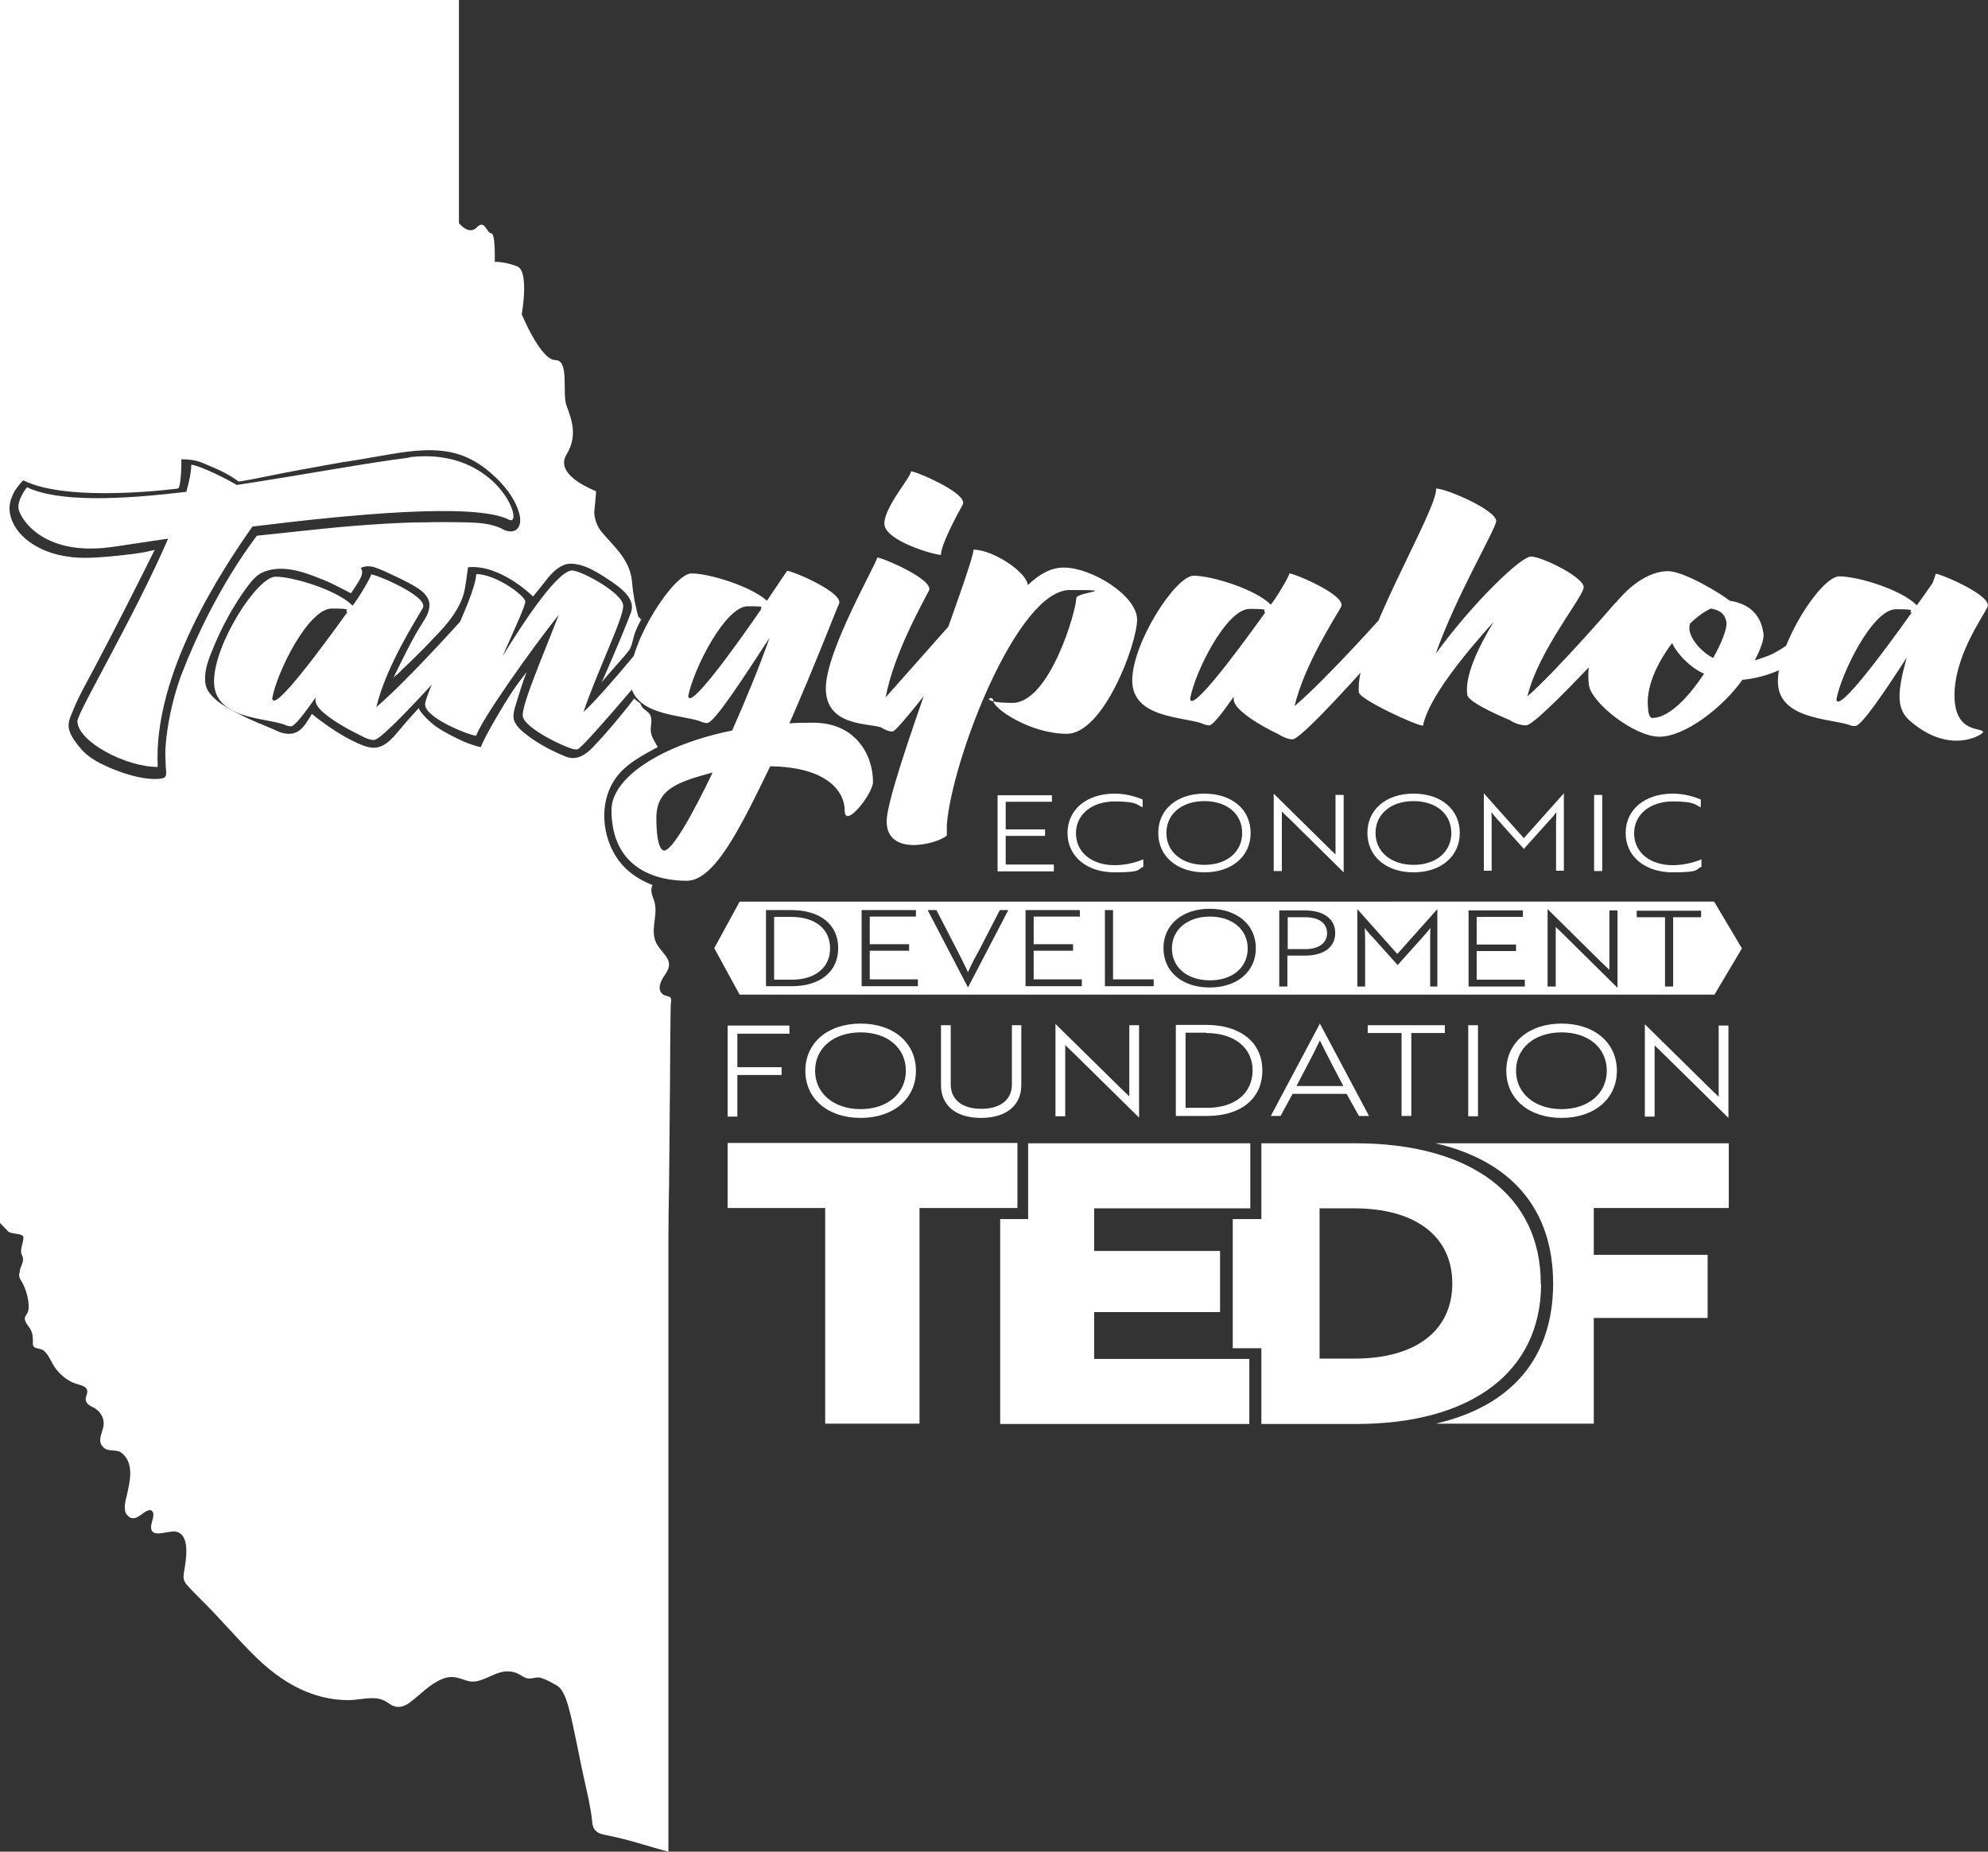 <?xml version="1.0" encoding="UTF-8"?><svg id="b" xmlns="http://www.w3.org/2000/svg" viewBox="0 0 611.2 569.3"><rect x="0" y="0" width="611.2" height="569.3" fill="#333333" stroke="none"/><defs><style>.d{fill:#fff;stroke-width:0px;}</style></defs><path class="d" d="m154.6,162.7c-3.5-1.8-7.5-2-11.3-2.1-4.4-.1-8.8-.1-13.3,0-3.8,0-7.6.2-11.4.4-6.6.4-13.1.9-19.7,1.6-6.6.7-13.3,1.4-19.9,2.1,0,0-.3.4-.4.5-8.4,11.3-15.5,24.5-20.9,37.4-.7,1.7-1.3,3.3-2,5-2.2,6.1-3.7,12.3-4.5,18.8-.3,2.6-.5,5.1-.3,7.7,0,1.1.1,2.1.2,3.1,0,.8,0,1.7-.8,2-1,.3-2.2.3-3.3.3-4.1-.2-8.1-1.4-11.9-2.9-3.7-1.5-7.8-3.4-10.4-6.6-1.3-1.6-2.8-3.4-3.4-5.5-.6-2.1.2-3.8,1-5.7,1.9-4.8,4.5-9.2,6.9-13.8,6.3-11.9,12.4-24,18.4-36,0,.1-.9.3-1.1.3-3.5.9-7.3,1.2-10.9,1.6-2.8.3-5.5.5-8.3.6-2.2,0-4.4,0-6.5-.4-.9-.1-1.9-.3-2.8-.5-3.3-.8-6.4-2.1-9.1-4.1-1.5-1.1-2.9-2.5-3.9-4-1.9-2.8-2.7-6.1-1.5-9.3.5-1.5,1.3-2.8,2.3-4,0-.1,1.3-1.6,1.4-1.5,14,7,47.5,2.5,47.5,2.5,1-.1,1.2-9,1-9,2.1,0,4.1.2,6,.9.8.3,1.6.6,2.4,1,3.2,1.3,6.4,2.8,9.2,4.9.3.2,6.9-1.2,9.5-1.7,3.3-.7,6.6-1.3,9.8-1.9,4.2-.8,8.4-1.5,12.7-2.3,3.1-.4,6.1-1,9.2-1.5,1.9-.3,3.9-.7,5.8-1,6.7-1.1,13.8-2,20.5,0,3.9,1.2,7.4,3.4,10.4,6.1,3.6,3.1,7.3,7.6,8.5,12.4,1,4-1.2,6.6-5.2,4.6m42.6,28c-.1-.3-.3-.7-.6-.9h-.2c-.6-2.1-1.6-6.2-2-11-.6-7-6-11.1-9.6-15.6-1.2-1.6-1.9-3.6-2-5.6,0-.6.7-6.5.5-6.6-3.9-1.6-12.4-5.8-9-11.3h0s0,0,0,0c3.5-5.8,1.5-10.8,0-14.9-1.5-4,1-14.1-3.5-14.1s-10.3-14.1-10.3-14.1c0,0,2.4-13.2-1.4-14.7-3.8-1.5-6.9-1.4-6.9-1.4,0,0,.3-8.8-1.1-8.8s-1.9-4.4-4.4-1.8-5.5-1.3-5.5-1.3V0H0v376s1.1,1.1,2.5,2.6c.8.9,4.7.5,4.7,1.8h0c0,2.1-1.3,3.8-.4,5.6,0,0,0,0,0,0,.7,1.3,0,2.5-.5,3.9,0,.2-.2.4-.2.8,0,.3-.1.7-.2,1,0,0,0,0,0,0,0,.3,0,.5,0,.6.1.8.6,1.4,1,2.1.9,1.7,1.5,3.6,1.8,5.6.1,1.1.3,2.4-.2,3.5-.5,1.1-1.2,1.4-.7,2.7.4,1.1,1.4,1.9,1.8,3,.6,1.3.5,2.5.5,3.9,0,1.9,2.1,1.1,3.4,2.2,1.7,1.4,2.4,4,3.8,5.7,1.6,2,3.6,3.6,6,4.4,1.8.6,4.1.8,3.4,3.3-.3,1-.7,1.7.1,2.7.6.8,1.6,1.1,2.4,1.6,1.9,1.2,3,3.3,2.6,5.5-.4,2.2-2,4.6,0,6.5,1.5,1.5,3.9.4,5.6,1.7,4,3.2,2.5,8.9,1.6,13-.4,1.5-1.2,4.6,0,6,1.4,1.7,2.8,1.1,4.1.2.9-.6,3.1-2.6,3.9-1,.5,1-.3,2.8-.5,3.9-.7,4.7,5.2,1.6,7.6,2.1,4.8,1,2.9,9.7,2.4,12.9-.2,1.5,0,2.3.9,3.4,1.5,1.7,3.2,3.4,4.8,5,5.8,5.7,11,12,16.8,17.6,4.7,4.5,10,8.4,16.2,10.7,3.7,1.4,7.8,2.2,11.8,2.2,2.5,0,4.9-.6,7.3-.6,1.2,0,2.4.1,3.5.6,1.2.5,2.1,1.4,3.2,1.8,1.8.7,3.5,0,4.9-1,3.4-2.5,6.1-5.7,10.1-7.3,2.9-1.2,4.7-.4,7.5.5,3.9,1.4,7.8-2.4,11.7-2.8,1.2-.1,2.5,0,3.7.5,1.1.5,2,1.3,3.2,1.6,1.4.3,2.6-.5,4-.2,1.8.5,3.5,1.5,5.1,2.4,3.1,1.8,4.3,9.3,6.3,18.7.4,2,.8,3.9,1.2,5.9.7,3.5,1.6,7.1,2.3,10.6.3,1.7.7,3.5.9,5.2.2,1.4.1,3,1.1,4.1,1,1.2,2.9,1.4,4.3,1.7,6.1,1.2,12.1,3.3,18.2,4.9v-188.2h0c0-5.5.1-11,.2-16.6.1-10.9.2-21.7.3-32.6,0-7.5.1-15.1.2-22.6,0-.6.3-2,0-2.5-.4-.6-1.7-.6-2.3-1-2.2-1.6-.6-4.5.6-6.2,3.6-5-2-6.5-3.2-10.9-1.1-4,1.2-8-.3-12.1-.6-1.6-1.1-2.8-.4-4.5-2.6-1-5-2.4-7-4-6.7-5.4-9.6-15.7-6.7-24.2,2.4-6.9,7.6-10,13.8-13.4.5-.3,1-.5,1.5-.8-.7-1.5-1.9-2.9-2.1-4.8-.2-1.6.6-3.5-.2-5.1-.6-1.1-1.9-1.5-2.6-2.6-.2-.3-.3-.6-.4-.9-1.3-.9-2-1.6-2-1.6.2.2-4.5,5.8-4.9,6.3-2.4,2.9-5,5.9-7.6,8.6-2.2,2.4-5.2,4.4-8.5,3-3.9-1.6-7.8-3.6-11.2-6.1-1.7-1.3-3.8-2.8-4.6-4.9-.7-1.9.3-4.1.8-6,.9-3,1.9-6.1,3-9,0,0-3,4-3,4-2.9,3.9-10.4,16.7-11,19-.1.4-5-1.4-5.3-1.6-2.9-1.3-6.2-3-8.5-4.6-2.2-1.5-5.9-5.4-5.2-5.8,0,0-2,1.9-7,7.9-5,6-8,5-14,2s-12-8-12-8c-1.1,1.7-2.2,3.9-3.9,5.1-2.2,1.6-4.9,1.1-7.1,0-2-1-8-3-15-7-2.2-1.3-4.4-2.9-5.8-5-.6-.9-.9-1.9-1-2.9-.3-3.1.7-6.2,1.9-9.1,1.5-3.8,3.2-7.5,5.2-11.1.6-1.1,1.3-2.3,2-3.4,1.2-2,2.5-3.9,3.9-5.8,1.3-1.7,2.6-3.4,4.6-4.3,5.1-2.3,11.1-.7,16,1.2,1.9.7,3.9,1.5,5.7,2.4.5.2,5.5,2.8,5.5,2.8,0,0,2-2.8,3-4.8s0-3,0-3c1.3-.6,2.6-.6,3.9-.3,2.3.7,4.6,1.9,6.8,2.9,2.3,1.1,4.6,2.2,6.8,3.6,1.5,1,3,2.3,3.5,4.1.5,2-.4,4.1-1.5,5.8-3.7,5.7-6.5,11.7-9.5,17.8.2-.4.9-.9,1.3-1.2.4-.4.9-.8,1.3-1.3.7-.7,1.5-1.4,2.2-2.1,2.7-2.6,5.4-5.3,8-8.1,3.4-3.5,6.8-7.4,8.5-12.1.7-1.8.9-3.8,1.2-5.7,0-.2.5-3.6.5-3.6,10-1,20,9,20,9,0,0,4.4-5.5,4.8-6,1.7-2,4-4.1,6.8-4.1,1,0,1.9.2,2.9.4,3.5,1,6.6,3.1,9.6,5.1,2.9,2,7.5,5.3,6,9.5-3,8-9.1,21.7-9.1,21.7.5-1.1,7.3-8.3,8.6-10.2.9-1.4,1.1-3.6,1.7-5.2.6-1.6,1.4-3.2,2.2-4.7"/><path class="d" d="m255.2,291.5c0-5.9-4.6-9.6-11.9-9.6h-5.3v19.3h5.5c7.1,0,11.7-3.7,11.7-9.6m128.4,0c0-5.8-4.7-9.8-11.6-9.8s-11.7,4-11.7,9.8,4.7,9.8,11.7,9.8,11.6-4,11.6-9.8m24.4-4.7c0-3.1-2.5-4.9-6.8-4.9h-5.3v9.8h5.4c4.2,0,6.7-1.9,6.7-4.9m115.1-4.9h-8.7v21.3h-2.5v-21.3h-8.7v-2h19.8v2Zm-25.8,21.7h0l-16.3-16.1c-.9-.9-2-2-2.7-2.6,0,.7,0,2,0,3.1v15.2h-2.5v-23.8h0l16.3,16.1,2.7,2.6c0-.8,0-2,0-3.1v-15.2h2.5v23.8Zm-28.5-.4h-17.3v-23.4h16.7v2h-14.2v8.5h12.1v2h-12.1v8.8h14.8v2Zm-26.7,0h-2.4v-14.5c0-1.4,0-2.7.1-3.5-.5.6-1.3,1.6-2.2,2.6l-7.9,8.8-7.9-8.8c-.9-.9-1.7-1.9-2.2-2.6,0,.7.1,2.1.1,3.5v14.5h-2.4v-23.8h0l12.3,13.8,12.3-13.8h0v23.8Zm-31.6-16.4c0,4.3-3.5,6.9-9.3,6.9h-5.4v9.5h-2.5v-23.4h7.9c5.7,0,9.3,2.6,9.3,6.9m-24.4,4.7c0,7.2-5.7,12.1-14.2,12.1s-14.2-4.9-14.2-12.1,5.8-12.1,14.2-12.1,14.2,4.9,14.2,12.1m-31.4,11.7h-15v-23.4h2.5v21.3h12.5v2Zm-22.1,0h-17.3v-23.4h16.7v2h-14.2v8.5h12.1v2h-12.1v8.8h14.8v2Zm-22.6-23.4l-12.4,23.8h0l-12.4-23.8h2.7l6.5,12.6c1.2,2.4,2.2,4.3,3.2,6.5,1-2.3,2-4.2,3.3-6.5l6.5-12.6h2.7Zm-27.8,23.4h-17.3v-23.4h16.7v2h-14.2v8.5h12.1v2h-12.1v8.8h14.8v2Zm-24.5-11.7c0,7.2-5.5,11.7-14.2,11.7h-8v-23.4h7.8c8.9,0,14.4,4.5,14.4,11.7m277.8,0l-8.5-14.3H227.4l-7.8,14.3,7.8,14.3h299.7l8.5-14.3Z"/><path class="d" d="m531.4,343.7h0v-28.4h-3v18.2c0,1.3,0,2.7,0,3.7l-3.2-3.1-19.5-19.2h0v28.4h3v-18.2c0-1.2,0-2.8,0-3.7.7.7,2.1,2,3.2,3.1l19.5,19.2Zm-65.3-14.5c0-7,5.7-11.8,14-11.8s13.9,4.8,13.9,11.8-5.7,11.8-13.9,11.8-14-4.8-14-11.8m-3,0c0,8.6,6.9,14.5,17,14.5s17-5.9,17-14.5-6.9-14.5-17-14.5-17,5.9-17,14.5m-8.7-14h-3v28h3v-28Zm-10.2,2.4v-2.4h-23.7v2.4h10.4v25.5h3v-25.5h10.4Zm-45.6,16.3c2-3.8,4.9-9.3,7.2-14,2.3,4.7,5.2,10.2,7.2,14h-14.4Zm-8,9.2h3.1l3.7-6.8h16.6l3.8,6.8h3.1l-15.1-28.4h0l-15.1,28.4Zm-19.8-25.5c8.7,0,14.3,4.5,14.3,11.5s-5.4,11.5-14,11.5h-6.6v-23.1h6.3Zm.3,25.5c10.5,0,17-5.4,17-14s-6.7-14-17.3-14h-9.3v28h9.6Zm-20.9.5h0v-28.4h-3v18.2c0,1.3,0,2.7,0,3.7l-3.2-3.1-19.5-19.2h0v28.4h3v-18.2c0-1.2,0-2.8,0-3.7.7.7,2.1,2,3.2,3.1l19.5,19.2Zm-36.1-28.4h-3v18.2c0,4.7-3.5,7.5-9.4,7.5s-9.4-2.8-9.4-7.5v-18.2h-3v18.4c0,6.3,4.6,10.1,12.3,10.1s12.4-3.8,12.4-10.1v-18.4Zm-63.5,14c0-7,5.7-11.8,14-11.8s13.9,4.8,13.9,11.8-5.7,11.8-13.9,11.8-14-4.8-14-11.8m-3,0c0,8.6,6.9,14.5,17,14.5s17-5.9,17-14.5-6.9-14.5-17-14.5-17,5.9-17,14.5m-4.9-11.5v-2.4h-19v28h3v-12.8h13.6v-2.4h-13.6v-10.3h16.1Z"/><polygon class="d" points="312.8 371.4 312.8 351.4 223.7 351.4 223.7 371.4 253.7 371.4 253.7 437.7 282.7 437.7 282.7 371.4 312.8 371.4"/><path class="d" d="m531.5,371.5v-20h-90.2c23.4,5.4,36.2,20.3,36.2,43.1s-12.7,37.7-36.1,43.1h48.6v-32.5h35v-19.4h-35v-14.4h41.5Z"/><path class="d" d="m446.5,394.6c0,14.5-11.2,23.1-30.1,23.1h-10.7v-46.2h10.6c18.9,0,30.2,8.6,30.2,23.1m27.2,0c0-27-21.4-43.1-57-43.1h-28.9v23.3h-8.8v39.7h8.8v23.3h29.1c35.7,0,56.9-16.2,56.9-43.1"/><polygon class="d" points="384.4 371.5 384.4 351.5 316.1 351.5 316.1 374.8 307.5 374.8 307.5 437.8 384.1 437.8 384.1 417.8 336.4 417.8 336.4 403.4 375.1 403.4 375.1 384.6 336.4 384.6 336.4 371.5 384.4 371.5"/><path class="d" d="m522.9,245.8c-1.7-.7-4.8-1.8-8.6-1.8-8.6,0-14.5,4.9-14.5,12.1s5.9,12.1,14.5,12.1,6.8-.9,8.8-1.7v-2.3c-2.6,1.1-5.8,1.8-8.8,1.8-7.1,0-11.9-4-11.9-9.8s4.9-9.8,11.9-9.8,6.8,1.1,8.6,1.8v-2.3Zm-30.3-1.4h-2.5v23.4h2.5v-23.4Zm-24.2,16.7l7.9-8.8c.9-.9,1.7-1.9,2.2-2.6,0,.7-.1,2.1-.1,3.5v14.5h2.4v-23.8h0l-12.3,13.8-12.3-13.8h0v23.8h2.4v-14.5c0-1.4,0-2.7-.1-3.5.5.6,1.3,1.6,2.2,2.6l7.9,8.8Zm-45.5-5c0-5.8,4.7-9.8,11.7-9.8s11.6,4,11.6,9.8-4.7,9.8-11.6,9.8-11.7-4-11.7-9.8m-2.5,0c0,7.2,5.8,12.1,14.2,12.1s14.2-4.9,14.2-12.1-5.7-12.1-14.2-12.1-14.2,4.9-14.2,12.1m-7.3,12.1h0v-23.8h-2.5v15.2c0,1.1,0,2.3,0,3.1l-2.7-2.6-16.3-16.1h0v23.8h2.5v-15.2c0-1,0-2.3,0-3.1.6.6,1.7,1.7,2.7,2.6l16.3,16.1Zm-54.5-12.1c0-5.8,4.7-9.8,11.7-9.8s11.6,4,11.6,9.8-4.7,9.8-11.6,9.8-11.7-4-11.7-9.8m-2.5,0c0,7.2,5.8,12.1,14.2,12.1s14.2-4.9,14.2-12.1-5.7-12.1-14.2-12.1-14.2,4.9-14.2,12.1m-4.8-10.3c-1.7-.7-4.8-1.8-8.6-1.8-8.6,0-14.5,4.9-14.5,12.1s5.9,12.1,14.5,12.1,6.8-.9,8.8-1.7v-2.3c-2.6,1.1-5.8,1.8-8.8,1.8-7.1,0-11.9-4-11.9-9.8s4.9-9.8,11.9-9.8,6.8,1.1,8.6,1.8v-2.3Zm-27.3,22v-2h-14.8v-8.8h12.1v-2h-12.1v-8.5h14.2v-2h-16.7v23.4h17.3Z"/><path class="d" d="m144.1,188.2s-18.2,20.5-28.4,29.2c3-12.6,12.3-26.9,14.3-30.5,1.9-3.5-14.3-10.3-15.9-10.3,0,.5-1.2,2.7-3.1,5.8-.7,1.1-1.5,2.4-2.6,3.8-4.6-4.7-18.1-8.9-23.7-8.9s-18.9,20.7-18.9,32.2,15.3,11.1,21.4,13.2c.8.4,1.6.6,2.3.6,1,0,3.9-3.6,7.5-8.8v.8c0,1.8,2.1,3.5,3.3,4.5,2.2,1.7,4.6,3.2,7,4.5,1.4.7,2.7,1.4,4.1,2.1,1.1.6,2.3,1.1,3.6,1.1,3.4,0,33-34.1,33-34.1,0-11-3.9-5.3-3.9-5.3m420.5,26.9c1.5-8,11.1-27.7,18.3-27.7s3.5.5,4.8,1.1c-8.6,12.1-22.8,31.2-23.1,26.6m30.5-38.6c0,.2-.3,1.2-.9,2.8-.6.8-2.3,3.4-4.9,6.9-4.6-4.8-18.1-8.9-23.8-8.9s-18.9,20.7-18.9,32.3,15.9,11.4,21.7,13.3c.6.2,1,.4,1.4.4.3,0,.6,0,.7,0,1.9,0,8.8-10.2,15.8-21-3,10.9-3.2,15.8,1.1,19.5,12.4,10.7,22.4,4,22.4,3.4,0-1.6-8.8.7-8.8-11.3s8.4-23.6,10.1-27.1c1.9-3.5-14.4-10.3-15.9-10.3m-86.9,44.4c-1.3,0-1.5-2.3-1.5-3-.8-6.2,2.6-13.8,7.4-20.1.9,2,2.3,3.6,3.5,4.9,1.9,1.9,4.1,3.6,6.3,4.5-4.6,7.1-10.8,13.6-15.7,13.6m22.6-29.4c.2,2-1.4,6.2-4.1,11-3-1.5-6.8-5.2-7.3-8.7,0-.7,0-1.3.2-1.9,2.1-2,4.2-3.6,6.4-4.6,2,.3,4.3,1.2,4.8,4.2m29.7-4.4c-3.6,5.4-10,11.8-16.8,14.7-1.2.4-2.6,1-4.2,1.4,1.9-3.6,2.8-6.4,2.7-8-.9-7.3-5.9-9.6-10.4-10.3-2.4-2-14-9.1-19-9.1-11.8,0-26.2,18.7-24.3,35,.7,5.4,13.9,15.9,21.7,15.9s19.5-9,25.5-17.5c3.5-.3,7.1-1.2,10.7-2.7,5.5-2.2,11-5.5,14.3-9.2,3.8-4.5-.1-10.4-.1-10.4m-64.1-1.2s-17.4,20.2-26.9,28.6c3.4-14.3,17.6-31,17.3-33.7-.5-3.3-13.1-9.3-16.2-9.3s-17.8,14.1-29.3,29.9c6.5-18.4,18.8-38.8,18.6-40.9-.3-3.4-15.3-9.9-18.5-9.9.8,6.1-25.4,48.8-23.7,62.7.2,2.1,17.6,10.2,19.7,10.2,1.7-8.5,12.7-21.9,21.7-31.9-4.8,8-8.9,16.6-8.1,22.4.1,1.9,7.8,5.6,13.1,7.8,1.4,1,3.4,1.6,5,1.6,3.6,0,33.5-33.2,33.5-33.2,0-10.4-6.3-4.2-6.3-4.2m-130.5,29.2c1.4-8,11.1-27.6,18.3-27.6s3.5.5,4.8,1.1c-8.7,12.1-22.8,31.1-23.1,26.5m60.5-26.9s-18.2,20.5-28.4,29.2c3-12.6,12.3-26.9,14.3-30.5,1.9-3.5-14.3-10.3-15.9-10.3,0,.5-1.2,2.7-3.1,5.8-.7,1.1-1.5,2.4-2.6,3.8-4.6-4.7-18.1-8.9-23.7-8.9s-18.9,20.7-18.9,32.2,15.3,11.1,21.4,13.2c.8.4,1.6.6,2.3.6,1,0,3.9-3.6,7.5-8.8v.8c0,3.3,8.4,8.2,13.7,10.7,1.4.9,3.1,1.6,4.4,1.6,3.4,0,33-34.1,33-34.1,0-11-3.9-5.3-3.9-5.3m-99.6-13.4c-3.7,0-7.4,2-10.9,5.4-.3-4-10.7-10.9-16.7-10.9,0,4.9-26.7,72.6-26.7,83.5s15.3,7.1,18.5,4.4v-3.3c1.6-20.2,21.6-72.2,37.8-72.2s2,.6,2,2.5c0,3.9-8.2,32.2-19.6,32.2s-5.9-2.9-5.9-.6,11.3,10.1,22.6,10.1,21.6-27.7,21.6-35.1-14-16-22.5-16m-29.8,11.7l-25,28.2c2.4-13.2,11.4-29.1,13.3-32.8,1.7-3.4-14.4-10.2-15.9-10.2,0,1.6-15.8,28.6-15.8,40.2s12.7,10.7,16.9,12c1.2.7,2.3,1.3,3.6,1.3,2,0,26.9-33.5,26.9-33.5,0-10.9-4.2-5.3-4.2-5.3m-7.8-15.5c0-3,4.2-10.9,6.7-15.5,1.7-3.4-14.4-10.2-15.9-10.2,0,1.8-8.2,10.9-8.2,16.1s15.2,9.6,17.4,9.6m-85.1,90.9c-.7,0-2.4-1-2.4-10.1s7.2-11.1,17.3-13.9c-6.5,13.6-12.5,24-14.9,24m7.4-47.5c1.5-8,11.3-27.6,18.3-27.6s3,.4,4.2.8c-8.9,12.9-22.2,31.2-22.5,26.8m38.3,8.2c-2.4,0-4.9,0-7.2.2,7.9-18,14.2-34.5,15.2-36.6,1.9-3.5-14.3-10.3-15.9-10.3,0,0-2.6,3.8-6.2,9.2-5-4.5-17.8-8.4-23.2-8.4s-18.9,20.7-18.9,32.2,15.3,11.1,21.4,13.2c.8.4,1.6.6,2.3.6,2.2,0,11.1-13.8,19.2-26.2-3.1,8.8-7.2,18.8-11.5,28.5-22.2,4.5-37.1,14.7-37.1,24.4,0,18.5,14.4,21.8,23.1,21.8s16.7-16.7,25.7-35.2c17.4.2,22.9,7.7,22.9,13.6s8.7-5.2,8.7-8.8c0-8.7-5.7-18.2-18.3-18.2m-46.1-31.7s-17.4,21.8-24.6,28.4c4.2-12.5,12.2-28.6,12.2-32.6s-13-10.9-15.7-10.9c-4.2,0-13.9,14.1-21.4,26.4,3.6-8.2,7-15.5,7-16.8,0-1.9-9.2-8.5-15.1-8.5,0,7.1-15.7,35.9-15.7,40.1s13.9,9.6,15.7,9.6c1.7-5,16.5-26,25.4-37.2-4.5,11.7-11.1,26.9-11.1,30.9s14.3,10.5,16.1,10.5h0c.2,0,.5,0,.7,0,1.7,0,31-35.3,31-35.3,0-10.7-4.5-4.7-4.5-4.7m-120.3,24.3c1.4-8,11.1-27.6,18.3-27.6s3.5.5,4.8,1.1c-8.7,12.1-22.8,31.1-23.1,26.5m42.1-74c-12.4,1.5-32.5,5.3-53,8.4-5.7-3.3-12.4-6.2-14-6.2,0,2.2-.6,5-1.5,8.3-20.5,2.5-39.5,3.2-49-1.4,0,0-3,3.7-2.6,6.6.5,2.9,7.2,14.4,27.7,11.9,1.9-.2,8.7-1.3,18.3-2.7-10.1,23.4-27.9,53.5-27.9,56.1,0,6.2,14.7,14.1,24.7,14.1-1.5-28.8,20-60.9,29.1-73.9,30.6-3.8,67.7-7.3,78.5-2.3,5.8,3.7-2.3-22.5-30.4-19"/></svg>